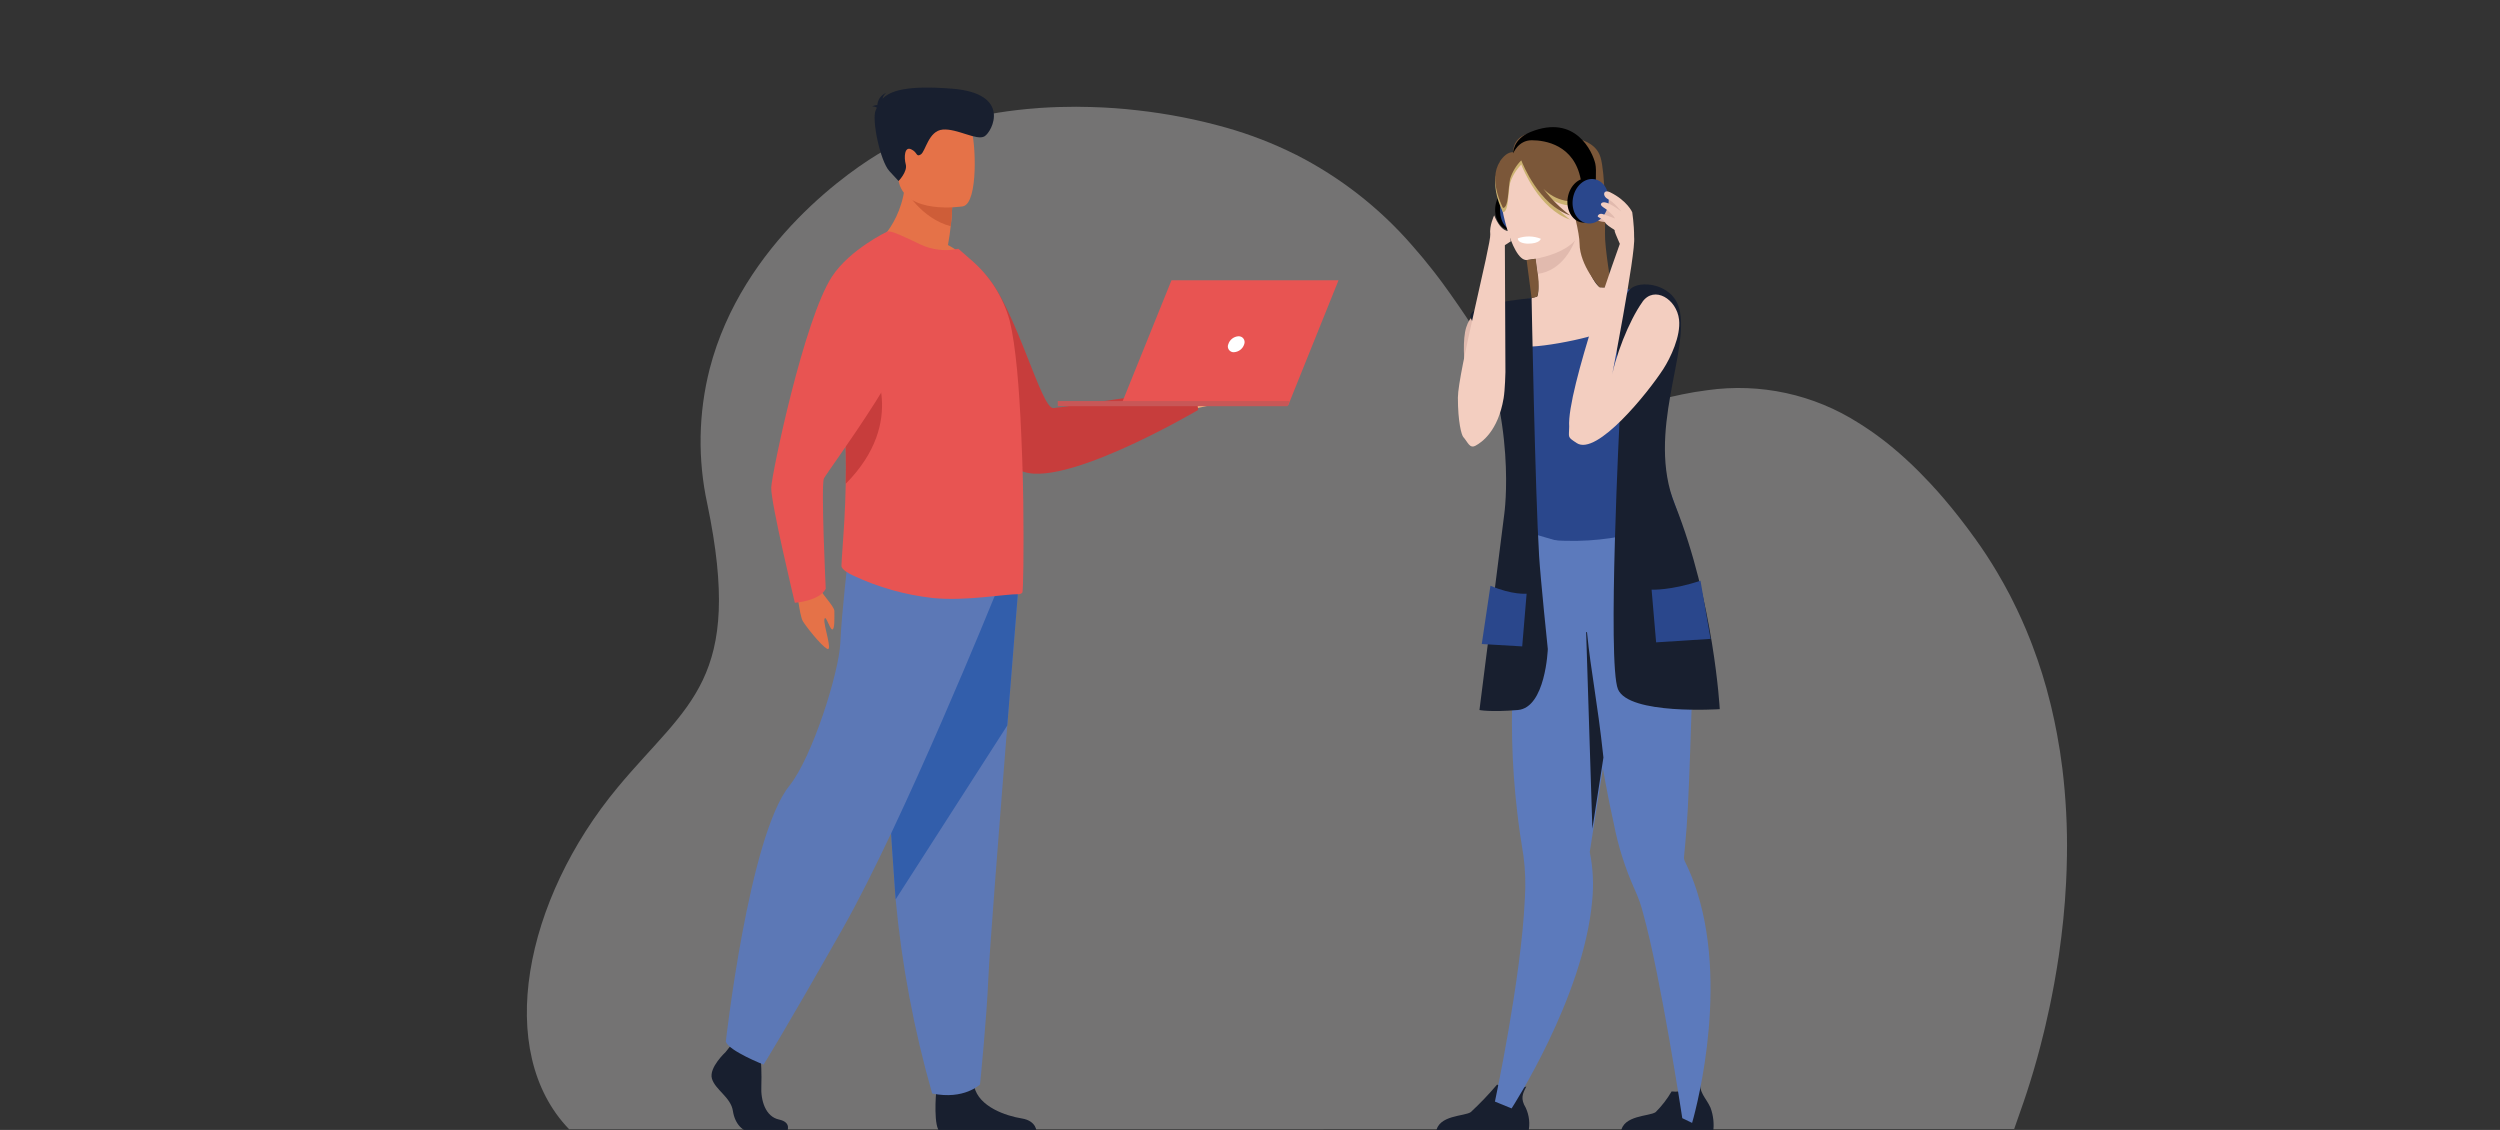<?xml version="1.0" encoding="UTF-8"?> <svg xmlns="http://www.w3.org/2000/svg" viewBox="0 0 402.31 181.83"><rect x="0" y="0" width="402.31" height="181.83" fill="#333333" stroke="none"/><defs><style> .cls-1 { fill: #e1baae; } .cls-2 { fill: #e85452; } .cls-3 { fill: #2a478c; } .cls-4 { fill: #69c0ac; } .cls-5 { fill: #cbb271; } .cls-6 { fill: #325eab; } .cls-7 { isolation: isolate; } .cls-8 { fill: #f3cec0; } .cls-9 { fill: #fff; } .cls-10 { fill: #181f2f; } .cls-11 { fill: #c85757; } .cls-12 { fill: #7b5739; } .cls-13 { opacity: .38; } .cls-14 { fill: #ce5d38; } .cls-15 { fill: #e57248; } .cls-16 { fill: #5c78b6; } .cls-17 { fill: #dcdbdb; } .cls-18 { fill: #c73d3c; } .cls-19 { fill: #fab17d; } .cls-20 { fill: #5c7abc; } </style></defs><g id="Layer_3" data-name="Layer 3"><g id="Group_32685" data-name="Group 32685" class="cls-13"><path id="Path_88149" data-name="Path 88149" class="cls-17" d="M91.62,181.72s232.51-.04,232.51-.04c0,0,.67-1.87,1.51-4.32.62-1.81,1.4-4.22,2.2-7.12h0c.15-.54.3-1.09.45-1.67.21-.8.42-1.64.63-2.5.08-.32.16-.65.23-.97.46-1.97.92-4.09,1.33-6.33.03-.16.06-.31.09-.47.16-.86.31-1.73.45-2.62.08-.49.16-.99.23-1.5l.02-.1c.03-.19.06-.38.08-.56.52-3.6.93-7.43,1.13-11.44.04-.7.07-1.41.09-2.13s.04-1.44.05-2.18c.08-4.7-.17-9.39-.73-14.05-.23-1.88-.52-3.76-.88-5.66-.26-1.38-.55-2.77-.88-4.16-.06-.26-.12-.52-.19-.78-.77-3.14-1.73-6.23-2.88-9.25-.1-.27-.21-.55-.32-.83-.87-2.22-1.86-4.43-2.97-6.62-.11-.22-.23-.45-.34-.67-.65-1.24-1.34-2.48-2.07-3.71-1.06-1.79-2.22-3.56-3.47-5.3-1.73-2.41-3.45-4.61-5.15-6.59-.7-.82-1.4-1.6-2.1-2.35-.6-.64-1.19-1.26-1.78-1.85l-.1-.1c-1.37-1.37-2.73-2.61-4.07-3.73-.27-.23-.55-.45-.82-.67-1.32-1.06-2.63-2-3.92-2.84-.28-.18-.56-.36-.85-.54-7.22-4.61-15.85-6.48-24.33-5.28-5.62.7-10.67,2.37-15.01,3.57-.29.08-.57.15-.85.23-2.42.76-4.96,1.12-7.49,1.05-3.44-.3-6.24-3.14-9.26-7.33-.22-.31-.44-.62-.66-.94-1.75-2.52-3.61-5.46-5.7-8.59-.38-.57-.77-1.15-1.18-1.73-.79-1.15-1.62-2.32-2.49-3.51-.13-.18-.27-.36-.41-.55-.29-.39-.59-.78-.9-1.18-.13-.17-.27-.35-.41-.52-.99-1.26-2.04-2.53-3.15-3.78-5.24-6.04-11.61-11.01-18.74-14.63h-.01c-3.58-1.79-7.31-3.24-11.16-4.33-4.69-1.33-9.48-2.26-14.32-2.8-1.2-.14-2.4-.25-3.61-.34-1.3-.09-2.6-.16-3.91-.19-.78-.02-1.57-.03-2.35-.04-1.94,0-3.88.06-5.81.19-.68.05-1.37.1-2.05.17-8.34.79-16.38,2.94-23.16,6.77-4.76,2.69-22.68,14.71-27.94,35.06-1.81,7.11-1.94,14.55-.38,21.72,5.93,28.47-3.1,32.01-14.39,45.58-15.07,18.11-19.92,42.54-7.84,55.06Z"></path></g><ellipse cx="243.51" cy="33.5" rx="3.6" ry="2.89" transform="translate(169.22 267.81) rotate(-80.24)"></ellipse><ellipse class="cls-3" cx="243.78" cy="33.5" rx="3.54" ry="2.35" transform="translate(184.59 272.35) rotate(-83.91)"></ellipse><g id="Group_46056" data-name="Group 46056"><path id="Path_19546" data-name="Path 19546" class="cls-10" d="M247.68,90.78c.12.08.24.16.37.24,4.96,2.9,22.38,1.88,24.09,1.77-.29-2.48-1.03-4.89-2.19-7.11-7.45.66-19.79,2-22.28,3.8-.56.41-.62.85,0,1.3Z"></path><path id="Path_19548" data-name="Path 19548" class="cls-8" d="M242.99,56.01c1.81,1.15,3.82,1.94,5.93,2.32,9.09,1.83,12.34-5.89,13.49-11.16-.96-.5-2.01-.79-3.09-.85-.66-.06-1.34-.09-1.91-.1-1.04-.75-2.64-3.88-3.11-8.8l-.42.13-7.07,2.15s.39,2.25.61,4.38c.17,1.67.24,3.26-.07,3.66-.55.14-.88.22-.88.22,0,0,0,0,0,0-1.42,2.56-2.58,5.26-3.48,8.04Z"></path><path id="Path_19549" data-name="Path 19549" class="cls-3" d="M241.97,64.07c.77,5.12,4.07,9.48,4.13,9.68,1.6,5.33-1.35,25.6-1.35,25.6-1.15,3.63,27.45,2.26,28.01-1.11,1.53-3.44-3.46-19.27-5.63-22.54-.27-.41-.5-.84-.7-1.29-.49-1.13-.72-2.35-.68-3.58.26-4.05.72-8.08,1.39-12.08h0c-.45-.45-.89-.86-1.29-1.26-.57-.52-1.08-1.1-1.55-1.71-.41-.5-.62-1.14-.6-1.78.04-.47.12-.93.24-1.39.05-.22.11-.43.18-.65.48-1.49,1.14-2.91,1.97-4.23-2.32-1.35-6.78-1.39-6.78-1.39,0,0-.03.24-.08.64-.22,1.6-.83,5.69-1.45,6.39-.78.87-13.11,3.4-13.54,2-.42-1.38,2.12-7.17,2.22-7.39,0,0,0,0,0,0-4.15.97-5.74,2.06-5.74,2.06,2.15,1.87.11,8.94,1.24,14.05Z"></path><path id="Path_19550" data-name="Path 19550" class="cls-1" d="M246.81,39.7s.39,2.25.61,4.38c4.02-.52,5.79-4.4,6.46-6.53l-7.06,2.15Z"></path><path id="Path_19551" data-name="Path 19551" class="cls-8" d="M245.67,41.85s9.56-.8,8.97-6.73c-.59-5.94.25-10.03-5.88-9.78s-7.09,2.64-7.37,4.67c-.29,2.03,1.78,11.89,4.28,11.84Z"></path><path id="Path_19552" data-name="Path 19552" class="cls-5" d="M241.34,26.69c1.3-1.93,2.45-1.65,3.13-1.18,2.63-2,6.33-1.78,8.72.51.68,2.55,2.23,4.79,4.39,6.33,0,0-1.63,1.25-5.74.62-1.32-.28-2.53-.95-3.47-1.91,1.23,1.62,2.68,3.06,4.3,4.29-5.01-1.73-7.6-8.19-7.86-8.87-.83.84-1.44,1.86-1.8,2.98-.33,1.56-.23,4.69-1.14,4.68,0,0-2.45-4.53-.5-7.43Z"></path><path id="Path_19556" data-name="Path 19556" class="cls-10" d="M260.84,182.22h14.84c.19-1.34.05-2.7-.42-3.97-.74-1.64-1.91-2.39-1.63-4.38-1.16,1.31-2.89,1.97-4.63,1.77-.71,1.22-1.58,2.34-2.57,3.33-.97.7-5.29.45-5.59,3.25Z"></path><path id="Path_19557" data-name="Path 19557" class="cls-10" d="M231.1,182.22h14.84c.31-1.33.16-2.73-.42-3.97-.86-1.42-.53-2.23.11-3.41-.79.34-1.64.5-2.5.47-.78-.09-1.54-.35-2.21-.78-1.32,1.56-2.74,3.04-4.23,4.43-.97.7-5.29.45-5.59,3.25Z"></path><path id="Path_19558" data-name="Path 19558" class="cls-9" d="M247.95,38.42s-.13.79-2.07.79c0,0-1.63,0-1.63-.85,1.2-.43,2.52-.41,3.7.06Z"></path><path id="Path_92032" data-name="Path 92032" class="cls-12" d="M241.34,26.01c1.3-1.93,2.45-1.65,3.13-1.18,2.63-2,6.33-1.78,8.72.51.68,2.55,2.23,4.79,4.39,6.33,0,0-1.63,1.25-5.74.62-1.32-.28-2.53-.95-3.47-1.91,1.23,1.62,2.68,3.06,4.3,4.29-5.01-1.73-7.6-8.19-7.86-8.87-.83.84-1.44,1.86-1.8,2.98-.33,1.56-.23,4.69-1.14,4.68,0,0-2.45-4.53-.5-7.43Z"></path><path id="Path_19543" data-name="Path 19543" class="cls-20" d="M240.59,177.28l2.66,1.09s11.54-17.72,12.96-33.31c.28-2.66.15-5.35-.38-7.97,0,0,.11-.71.31-1.97.09-.59.2-1.3.33-2.11.38-2.38.89-5.64,1.48-9.34,1.36-8.53,3.12-19.44,4.48-27.46l-.72-.26-7.75-2.77-1.6-5.63-5.77-1.68s-1.29,2.79-2.44,15.97c-.21,1.73-.41,3.64-.55,5.7-.53,7.7-.35,15.43.55,23.09.26,2.29.6,4.65,1.01,7.09.31,2.32.38,4.66.22,7-.58,12.75-4.81,32.55-4.81,32.55Z"></path><path id="Path_19545" data-name="Path 19545" class="cls-20" d="M251.99,89.42v.07c.05.18.16.74.33,1.54.78,3.79,2.68,13,2.8,12.99,1.04,8.64,2.61,19.82,4.56,28.43.71,3.69,1.85,7.29,3.39,10.71.57,1.24,1.03,2.53,1.36,3.86,2.82,10.09,6.29,32.92,6.29,32.92l1.58.76s6.1-20.52.81-37.17c-.53-1.7-1.2-3.35-1.99-4.95-.1-.18-.14-.39-.13-.6,0,0,0,0,0,0,.07-.69.24-2.43.43-4.87.54-6.74,1.05-29.5,1.33-34.86.1-1.81.06-3.63-.13-5.44-.23-2.45-.85-4.85-1.84-7.11-.46-1.09-1.08-2.11-1.85-3.01,0,0-12.04,6.32-16.58,4.89l-.38,1.86Z"></path></g><g id="Group_46058" data-name="Group 46058"><g id="Group_270" data-name="Group 270"><g id="Group_269" data-name="Group 269"><g id="Group_262" data-name="Group 262"><path id="Path_231" data-name="Path 231" class="cls-19" d="M192.08,65.78s4.4-.79,5.25-1.45c.85-.66.3-1,.03-2.13-.52-2.19-.19-1.01-1.08-1.11s-.2-.66-.2-1.1.19-.91-.61-.82-2.71,2.62-4.32,3.58.92,3.02.92,3.02Z"></path><path id="Path_232" data-name="Path 232" class="cls-18" d="M150.7,40.21s-4.69,19.76,12.82,35.04c5.47,4.77,29.3-9.28,29.3-9.28-.09-1.46-.98-2.74-2.31-3.34,0,0-18.77,2.85-21,3.04-1.97.17-5.97-15.94-10.82-21.32-3.75-4.17-7.99-4.12-7.99-4.12Z"></path><g id="Group_261" data-name="Group 261"><path id="Path_233" data-name="Path 233" class="cls-10" d="M116.8,169.27s-2.77,2.53-2.23,4.32c.54,1.8,3.04,2.99,3.37,5.18.33,2.19,1.69,3.39,2.9,3.39h5.79s.89-1.54-1.27-2-2.97-3.04-2.84-5.44c.06-1.86-.01-3.73-.2-5.58l-4.59-1.06-.94,1.19Z"></path><path id="Path_234" data-name="Path 234" class="cls-10" d="M150.64,175.85s-.5,5.75.72,6.35l15.45.02s.1-1.84-2.4-2.24c-2.5-.4-6.89-1.86-7.63-5.12s-6.14,1-6.14,1Z"></path><path id="Path_235" data-name="Path 235" class="cls-16" d="M163.88,94.55s-.82,10.08-1.78,22.19c-1.31,16.45-2.89,36.66-3.04,40.49-.27,6.65-1.35,17.28-1.35,17.28,0,0-2.56,2.53-7.7,1.46-2.92-10.21-4.89-20.67-5.88-31.24-.02-.26-.04-.53-.06-.79-1.21-16.35-3.1-50.78-3.1-50.78l22.92,1.4Z"></path><path id="Path_236" data-name="Path 236" class="cls-6" d="M163.88,94.55s-.82,10.08-1.78,22.19l-17.97,27.99c-.02-.26-.04-.53-.06-.79-1.21-16.35-3.1-50.78-3.1-50.78l22.92,1.4Z"></path><path id="Path_237" data-name="Path 237" class="cls-16" d="M160.14,95.74s-14.78,36.49-24.5,53.64c-9.72,17.15-12.76,21.94-12.76,21.94,0,0-5.57-2.19-6.08-3.69,0,0,3.72-33.11,10.23-41.18,3.68-4.56,8-18.25,8.2-23.03.2-4.79,1.32-14.26,1.32-14.26l23.59,6.58Z"></path></g><path id="Path_238" data-name="Path 238" class="cls-15" d="M140.69,39.51s10,4.83,15.76,3.04c-1.1-1.27-2.42-2.33-3.9-3.12.2-1.16.36-2.16.44-3.01.14-1.02.22-2.05.24-3.08l-3.86-3.03-3.66-2.9c.29,8.16-5.03,12.12-5.03,12.12Z"></path><path id="Path_239" data-name="Path 239" class="cls-2" d="M164.51,95.38c-.16.15-.38.24-.6.24-2.17-.04-8.49,1.16-13.84.61-4.44-.5-8.76-1.72-12.8-3.62-.58-.26-1.89-.96-1.86-1.57.02-.7.09-1.68.18-2.95.18-2.5.43-6.04.51-10.24.15-7.88-.33-9.69-.33-15.05-.04-7.44,1.08-21.13,7.05-25.51.4-.31,2.89.89,5.19,2,1.93.93,4.11,1.2,6.21.74l2,1.75c3.03,2.57,5.21,6,6.26,9.83.98,3.89,1.55,10.92,1.86,18.21.27,5.83.33,10.78.33,10.9.1,8.11,0,14.55-.16,14.66Z"></path><path id="Path_240" data-name="Path 240" class="cls-14" d="M145.65,30.51s2.53,4.61,7.34,5.9c.14-1.02.22-2.05.24-3.08l-3.86-3.04-3.73.22Z"></path><path id="Path_241" data-name="Path 241" class="cls-15" d="M155,33.2s-9.54,1.56-10.44-4.31c-.9-5.87-2.73-9.62,3.32-10.86s7.58.82,8.37,2.7c.78,1.88,1.21,11.9-1.25,12.46Z"></path><path id="Path_242" data-name="Path 242" class="cls-10" d="M141.09,17.33c-.09-.1-.29-.18-.73-.2.25-.14.54-.22.83-.23.05-.9.64-1.68,1.49-1.98-.35.21-.59.56-.65.96,1.23-1.27,3.87-2.19,11.19-1.61,9.64.76,6.46,6.93,5.21,7.67s-4.39-1.28-6.71-1.09-2.77,3.54-3.55,4.01-.48-.35-1.55-.84-1.17,1.29-.86,2.44c.31,1.15-1.16,2.67-1.16,2.67l-1.48-1.6c-1.48-1.6-2.88-8.35-2.2-9.79.06-.13.12-.26.18-.39Z"></path><path id="Path_243" data-name="Path 243" class="cls-18" d="M136.1,77.85c.06-3.11.03-6.59-.2-10.27-.01-.25-.03-.5-.04-.75.91-4.49,2.28-8.48,4.3-8.61,0,0,6.02,9.46-4.06,19.63Z"></path><path id="Path_244" data-name="Path 244" class="cls-15" d="M128.14,94.15s.5,4.88,1.05,5.8,2.89,3.87,3.89,4.45-.61-3.88-.41-4.75.82,1.58,1.26,1.64.33-2.15.34-2.95-2.14-2.79-2.9-4.5c-.76-1.71-3.24.31-3.24.31Z"></path><path id="Path_245" data-name="Path 245" class="cls-2" d="M142.83,37.24s-6.04,2.86-8.93,7.25c-4.49,6.82-9.69,31.66-9.79,33.97s3.8,18.54,3.8,18.54c0,0,3.95-.26,4.97-2.25,0,0-.79-16.69-.29-17.76s16.47-22.39,14.67-26.94c-1.8-4.55-4.43-12.81-4.43-12.81Z"></path></g></g></g></g><path id="Path_79798" data-name="Path 79798" class="cls-2" d="M180.39,65.23h26.91l8.1-20.13h-26.88l-8.13,20.13Z"></path><path id="Path_135356" data-name="Path 135356" class="cls-9" d="M200.22,55.4c.19-.48-.04-1.03-.52-1.22-.13-.05-.26-.07-.4-.07-.76.05-1.42.56-1.64,1.29-.2.47.03,1.01.5,1.21.13.06.28.08.42.07.76-.05,1.41-.55,1.64-1.27"></path><path class="cls-12" d="M243.51,24.68s-.46-3.84,5.01-3.3,8.3,1.42,9.05,3.96.78,10.02.71,12.22,1.05,8.77,1.05,8.77l-1.92-.1s-3.19-3.51-3.22-7.02-4.02-15.54-4.02-15.54l-5.38,2.12-1.28-1.11Z"></path><path id="Path_79799" data-name="Path 79799" class="cls-11" d="M207.53,64.54h-37.31v.83h36.97l.33-.83Z"></path><path d="M256.72,30.18s.25-2.79,0-3.85c-.44-1.87-3.15-8-10.38-5.11-2.94,1.18-2.83,3.46-2.83,3.46,0,0,.81-2.11,2.98-2.11s6.82.74,7.89,6.3l2.34,1.32Z"></path><path class="cls-1" d="M258.54,31.42c-.08.07-1.16,2.13-1.32,2.67s3.68,1.84,3.68,1.84l1.3-1.53-3.66-2.98Z"></path><path class="cls-1" d="M257.05,35.47s.64.24,1.15.25,3.14.24,3.14.24l-1.77-1.13-2.67.08.14.57Z"></path><ellipse cx="255.14" cy="32.25" rx="3.6" ry="2.89" transform="translate(180.11 278.23) rotate(-80.24)"></ellipse><ellipse class="cls-3" cx="255.97" cy="32.39" rx="3.6" ry="2.89" transform="translate(180.66 279.16) rotate(-80.24)"></ellipse><path class="cls-12" d="M245.67,41.85l.8,6.12.89-.23s.55-1.51,0-4.28l-.24-1.82-1.45.21Z"></path><path class="cls-1" d="M240.59,49.69s-4.04-.66-4.83,3.78,1.18,14.11,1.18,14.11l3.65-17.89Z"></path><path class="cls-8" d="M261.17,37.75s-2.59-1.32-2.86-1.94-1.28-.81-1.2-1.05.41-.47.87-.29,1.67.6,1.67.6l1.26.47.27,2.21Z"></path><path class="cls-10" d="M246.47,47.96s.57,31.15,1.21,41.52c.23,3.75,1.4,14.97,1.4,14.97,0,0-.35,9.44-4.83,9.81s-6.17,0-6.17,0l4-31.58s2.17-15.1-5.39-31.47c-1.08-2.34,9.78-3.23,9.78-3.23Z"></path><path class="cls-8" d="M240.45,34.66s-.81,1.71-.63,3.05-5.21,22.37-5.21,26.28.58,6.02.87,6.34c.74.82,1.01,1.91,1.97,1.39s3.62-2.29,4.52-7.65c.23-1.34.29-4.2.29-4.2l-.09-20.42.95-.61-.24-1.66s-1.28.31-2.43-2.52Z"></path><path class="cls-20" d="M267.44,84.41s-8.26,3.74-19.6,2.31c-.09,2.29.56,3.22.56,3.22l6.7,14.08,17.52-2.52s2.16-10.76-5.19-17.08Z"></path><path id="Path_19544" data-name="Path 19544" class="cls-10" d="M256.25,133.35c.09-.59.2-1.3.33-2.11.36-2.38.87-5.64,1.45-9.34-1.03-9.53-1.97-13.43-2.64-20.13,0-.09-.14-.08-.14,0l1,31.58Z"></path><path class="cls-10" d="M270.23,49.65c1.79,6.81-5.36,19.89-.7,31.54,6.31,15.76,7.22,32.93,7.22,32.93,0,0-14.64.97-16.38-3.21s.31-44.4.31-44.4c0,0-1.79-16.28,1.62-19.94,1.45-1.55,6.84-1.03,7.92,3.08Z"></path><path class="cls-8" d="M264.31,48.58c-2.19,3.08-4.46,8.85-5.12,12.98,0,0,4.09-20.87,3.78-23.4,0-2.22-.32-3.99-.3-3.99s-.81-1.87-3.54-3.22c-1.14-.57-1.34.61-.35,1.1s2.14,2.01,2.14,2.01c0,0-2.61-2.12-3.24-1.33-.32.4.73.81,1.07,1.17s1.21,1,1.11,1.37-.06,1.77,0,2.02.81,1.95.81,1.95c0,0-8.58,23.64-8.15,29.42-.02,1.82-.36,1.6,1.21,2.64,3.22,2.13,11.47-8.09,13.96-11.95,1.12-1.75,2.81-5.26,2.51-7.91-.37-3.32-4-5.53-5.9-2.86Z"></path><path class="cls-3" d="M275.27,102.81l-8.76.56-.73-8.48s3.06.17,7.87-1.44l1.62,9.37Z"></path><path class="cls-3" d="M238.45,103.64l6.51.38.71-8.48s-2.28.23-5.82-1.28l-1.4,9.39Z"></path></g><g id="Layer_2" data-name="Layer 2"><g id="Group_30276" data-name="Group 30276" class="cls-7"><g id="Group_30271" data-name="Group 30271"><g id="Group_30270" data-name="Group 30270"><path id="Path_76805" data-name="Path 76805" class="cls-4" d="M166.14,142.13h0M167.55,95.39"></path></g></g></g></g></svg> 